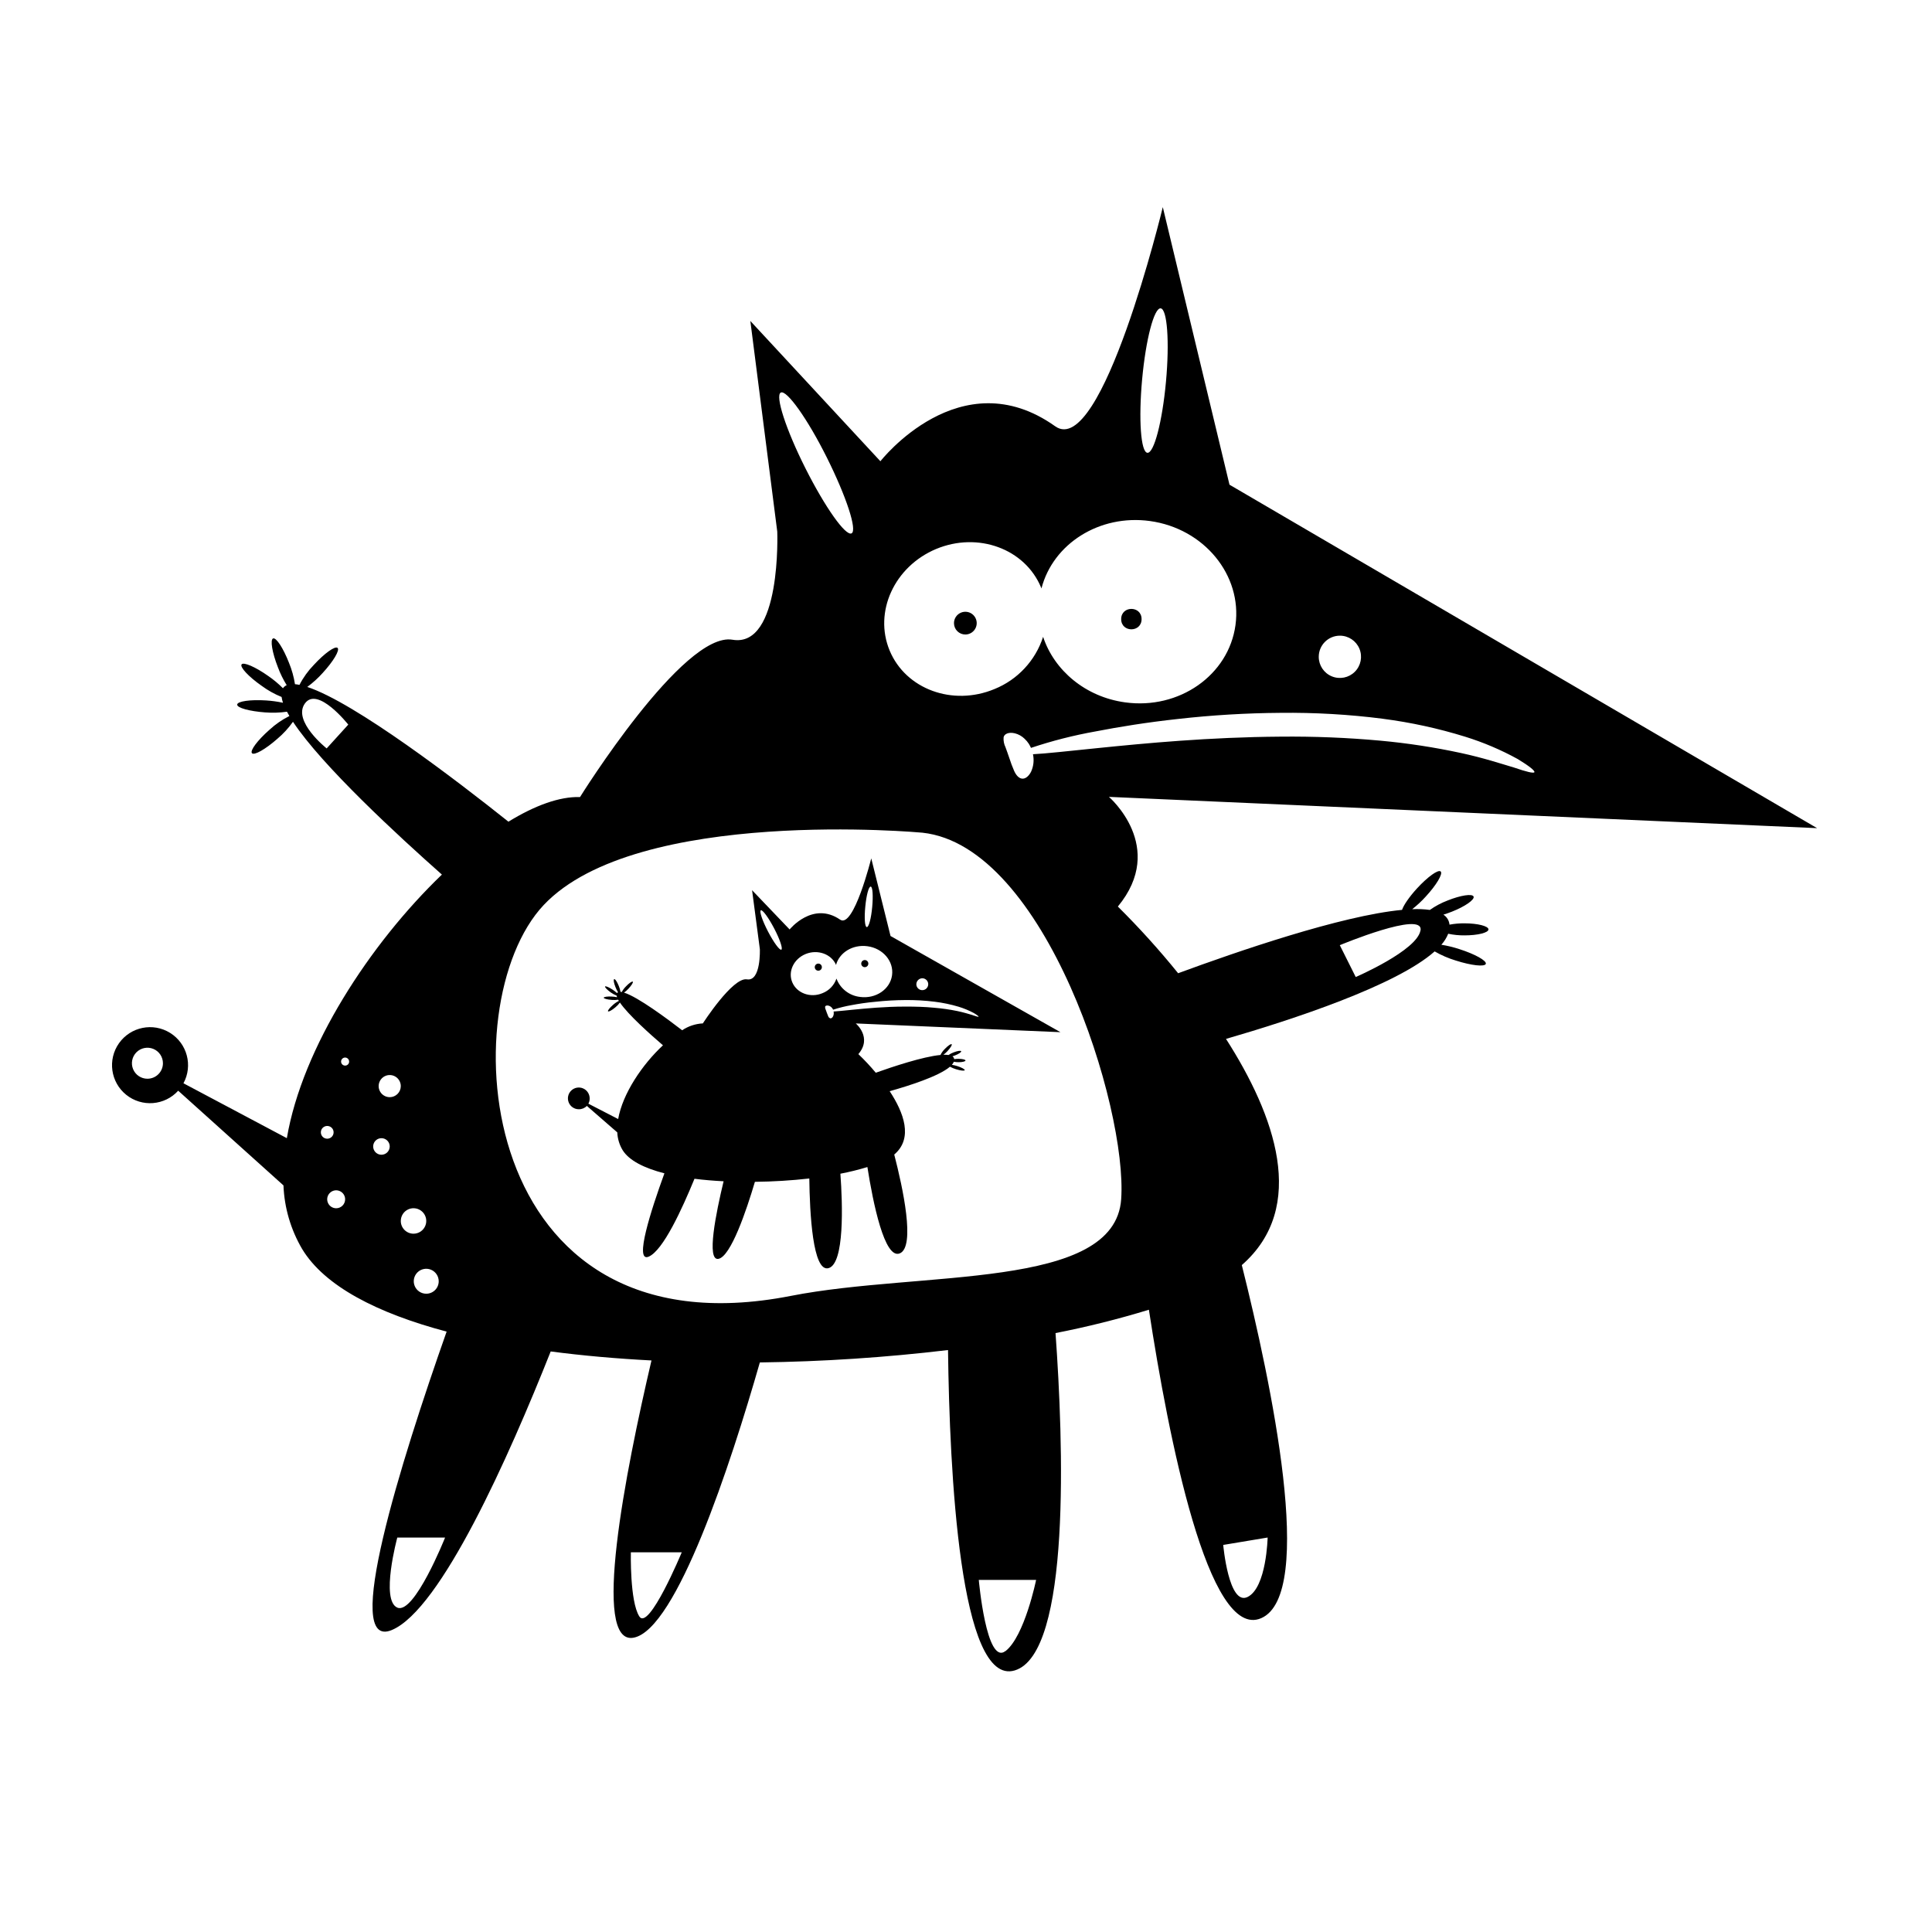 <?xml version="1.0" encoding="UTF-8"?>
<!-- Uploaded to: SVG Repo, www.svgrepo.com, Generator: SVG Repo Mixer Tools -->
<svg fill="#000000" width="800px" height="800px" version="1.1" viewBox="144 144 512 512" xmlns="http://www.w3.org/2000/svg">
 <g>
  <path d="m446.53 308.07c0 3.606-5.406 3.606-5.406 0 0-3.606 5.406-3.606 5.406 0"/>
  <path d="m399.83 312.15c1.219 0 2.316-0.738 2.781-1.863 0.469-1.129 0.207-2.426-0.656-3.285-0.863-0.863-2.16-1.117-3.285-0.648s-1.859 1.57-1.855 2.789c0 0.801 0.316 1.566 0.883 2.129 0.566 0.562 1.332 0.879 2.133 0.879z"/>
  <path d="m532.13 388.69c-1.34-0.012-2.68 0.105-3.996 0.352-0.102-1.086-0.695-2.062-1.617-2.648 0.715-0.223 1.477-0.484 2.262-0.797 3.535-1.395 6.062-3.191 5.734-4.004s-3.418-0.344-6.918 1.059v0.004c-1.652 0.625-3.219 1.461-4.664 2.484-1.551-0.207-3.121-0.273-4.684-0.195 1.297-1.016 2.504-2.137 3.606-3.359 2.828-3.066 4.586-6.035 3.941-6.637-0.645-0.602-3.457 1.422-6.273 4.488-2.066 2.254-3.535 4.418-3.969 5.691-16.145 1.52-43.883 11.098-59.332 16.789v0.004c-5-6.18-10.332-12.078-15.977-17.676 13.07-15.816-2.367-29.066-2.367-29.066l187.67 8.289-155.72-91.02-17.672-73.559s-16.145 66.879-28.508 58.086c-25.168-17.914-46.332 9.262-46.332 9.262l-34.465-37.176 7.133 55.824s1.184 30.887-11.875 28.648c-13.062-2.234-40.395 41.691-40.395 41.691-5.445-0.16-12 2.246-18.973 6.531-13.648-10.887-40.594-31.504-53.309-35.711 1.484-1.09 2.852-2.332 4.082-3.703 2.828-3.074 4.594-6.043 3.949-6.637-0.645-0.594-3.457 1.414-6.281 4.488-1.527 1.57-2.816 3.356-3.816 5.305-0.395-0.086-0.793-0.145-1.195-0.18-0.301-1.941-0.832-3.844-1.582-5.664-1.512-3.887-3.402-6.777-4.215-6.461s-0.258 3.719 1.266 7.609c0.617 1.668 1.402 3.266 2.34 4.773-0.344 0.152-0.645 0.383-0.883 0.672l-0.105 0.148c-1.195-1.199-2.5-2.289-3.898-3.25-3.41-2.414-6.582-3.781-7.07-3.066-0.484 0.715 1.848 3.242 5.301 5.656h0.004c1.633 1.207 3.414 2.207 5.301 2.969 0.074 0.523 0.199 1.039 0.371 1.535-1.48-0.316-2.984-0.523-4.496-0.617-4.172-0.266-7.59 0.223-7.644 1.098-0.055 0.875 3.269 1.766 7.434 2.078l-0.004-0.004c1.922 0.152 3.856 0.09 5.762-0.184 0.195 0.371 0.414 0.75 0.645 1.141-1.93 0.961-3.715 2.199-5.301 3.664-3.137 2.758-5.203 5.523-4.621 6.188 0.582 0.664 3.586-1.043 6.715-3.801 1.574-1.324 2.969-2.844 4.156-4.523 7.695 11.656 27.996 30.336 39.465 40.492-19.035 18.293-37 45.801-41.09 69.855l-27.398-14.547c2.539-4.688 0.988-10.539-3.539-13.352-4.523-2.812-10.457-1.617-13.539 2.731-3.078 4.348-2.242 10.344 1.914 13.68 4.156 3.336 10.188 2.859 13.77-1.09l27.898 25.098c0.234 5.941 1.938 11.73 4.949 16.852 5.922 9.801 19.82 16.992 38.289 21.891-12.188 34.613-27.879 84.656-14.535 79.09 13.027-5.434 31-45.848 42.117-73.832 8.512 1.121 17.48 1.91 26.707 2.387-6.93 29.594-16.012 75.723-4.684 73.461 11.328-2.262 25.629-45.801 33.402-72.93l-0.004-0.004c16.672-0.215 33.32-1.312 49.875-3.285 0.398 32.227 3.137 89.254 17.672 84.906 14.961-4.488 12.895-60.629 10.816-89.402l0.004-0.004c8.348-1.629 16.609-3.695 24.742-6.184 5.16 33.688 15.746 87.875 29.773 81.734 14.492-6.336 2.652-62.406-5.152-93.566 17.586-15.387 8.738-39.766-4.188-59.941 17.613-5.109 45.121-14.141 55.293-23.188h-0.004c1.77 1.02 3.648 1.832 5.606 2.422 4.117 1.316 7.672 1.715 7.953 0.883 0.281-0.832-2.856-2.582-6.965-3.898-1.57-0.516-3.184-0.91-4.816-1.176 0.773-0.855 1.391-1.844 1.82-2.914 1.426 0.305 2.883 0.449 4.34 0.434 3.492 0 6.328-0.707 6.328-1.582s-2.856-1.609-6.328-1.609zm-301.56-46.352s-9.137-7.238-5.762-11.922c3.375-4.684 11.488 5.613 11.488 5.613zm-47.492 87.539c-1.66 0.004-3.164-0.996-3.801-2.531-0.641-1.535-0.289-3.301 0.883-4.481 1.176-1.176 2.945-1.527 4.481-0.895 1.539 0.637 2.539 2.137 2.539 3.797 0 2.266-1.836 4.106-4.102 4.109zm45.953 14.199v0.004c0-0.684 0.41-1.297 1.039-1.559 0.629-0.262 1.355-0.121 1.84 0.359 0.484 0.48 0.629 1.207 0.371 1.84-0.258 0.629-0.871 1.043-1.555 1.047-0.449 0.004-0.883-0.172-1.199-0.488-0.32-0.32-0.5-0.75-0.496-1.199zm4.055 20.121v0.004c-0.957 0-1.824-0.578-2.191-1.465-0.371-0.887-0.172-1.906 0.508-2.586 0.676-0.684 1.695-0.891 2.582-0.527 0.891 0.363 1.473 1.223 1.48 2.184 0.004 0.633-0.242 1.242-0.691 1.691-0.445 0.449-1.051 0.703-1.688 0.703zm2.379-37.805v0.004c-0.434 0.004-0.828-0.254-0.996-0.656-0.168-0.398-0.074-0.863 0.23-1.168 0.309-0.309 0.77-0.398 1.172-0.23 0.398 0.168 0.656 0.559 0.652 0.992 0 0.281-0.109 0.555-0.309 0.75-0.199 0.199-0.469 0.312-0.75 0.312zm9.625 23.621v0.004c-0.887 0-1.688-0.535-2.027-1.352-0.34-0.82-0.152-1.762 0.477-2.391 0.625-0.625 1.57-0.812 2.387-0.473 0.82 0.336 1.355 1.137 1.355 2.023 0 0.582-0.234 1.137-0.645 1.551-0.41 0.41-0.969 0.641-1.547 0.641zm2.191-15.254v0.004c-1.188 0-2.258-0.715-2.711-1.809-0.457-1.098-0.203-2.359 0.637-3.199 0.836-0.84 2.098-1.09 3.195-0.637 1.098 0.457 1.812 1.523 1.812 2.711 0 1.621-1.316 2.934-2.934 2.934zm2.934 32.801v0.008c0-1.367 0.82-2.598 2.082-3.121 1.262-0.52 2.715-0.23 3.68 0.734 0.965 0.965 1.254 2.418 0.73 3.676-0.523 1.262-1.754 2.086-3.117 2.086-1.863 0-3.375-1.512-3.375-3.375zm6.742 19.281v0.008c-1.34 0-2.543-0.805-3.055-2.043-0.512-1.234-0.227-2.656 0.719-3.602 0.949-0.945 2.371-1.227 3.606-0.711 1.234 0.516 2.039 1.723 2.035 3.059 0 0.875-0.348 1.715-0.969 2.336-0.621 0.617-1.461 0.965-2.336 0.961zm-7.672 83.191c-4.496-1.969 0-18.559 0-18.559h12.664s-8.176 20.52-12.664 18.559zm249.79-257.57c2.266-0.004 4.312 1.359 5.184 3.453 0.867 2.09 0.391 4.504-1.211 6.106-1.602 1.605-4.012 2.086-6.106 1.219-2.098-0.863-3.461-2.91-3.461-5.176 0-3.09 2.504-5.598 5.594-5.602zm11.383 22.023v-0.004c7.398 0.957 14.699 2.547 21.824 4.754 4.832 1.5 9.496 3.484 13.93 5.922 3.059 1.855 4.594 3.109 4.418 3.481-0.176 0.371-2.129-0.105-5.391-1.227-3.332-0.98-8.051-2.555-14.059-3.852-7.035-1.52-14.152-2.609-21.316-3.269-8.812-0.805-17.66-1.16-26.512-1.07-18.867 0.125-35.977 1.766-48.355 3.023-7.953 0.805-13.902 1.477-17.25 1.637v-0.004c0.34 1.582 0.156 3.227-0.527 4.691-0.699 1.309-1.617 1.918-2.465 1.766-0.848-0.148-1.539-1-2.008-2.066-0.48-1.109-0.906-2.238-1.273-3.391-0.188-0.539-0.336-1.008-0.504-1.457s-0.328-0.883-0.496-1.371h0.004c-0.41-0.82-0.586-1.738-0.516-2.652 0.168-0.883 1.324-1.457 2.988-1.059 0.969 0.242 1.855 0.742 2.57 1.438 0.434 0.406 0.816 0.859 1.141 1.355 0.195 0.336 0.398 0.699 0.566 1.07v-0.004c5.59-1.871 11.312-3.328 17.117-4.363 6.188-1.203 13.582-2.402 21.871-3.305 9-1.012 18.047-1.555 27.102-1.617 9.07-0.105 18.141 0.414 27.141 1.562zm-63.785-89.938c0.973-10.605 3.172-19 4.914-18.832 1.742 0.168 2.379 8.836 1.406 19.441-0.973 10.605-3.172 19-4.922 18.84-1.754-0.156-2.371-8.879-1.398-19.449zm-54.586 44.938c11.082-4.621 23.523-0.062 27.801 10.188l0.105 0.273c3.059-11.84 15.359-19.699 28.746-17.867 14.332 1.969 24.488 14.316 22.676 27.578-1.812 13.266-14.918 22.457-29.258 20.477-10.523-1.441-18.789-8.484-21.723-17.363-2.035 6.285-6.746 11.348-12.867 13.828-11.082 4.621-23.531 0.062-27.801-10.188-4.266-10.25 1.238-22.277 12.32-26.926zm-41.172-41.453c1.562-0.785 7.07 6.93 12.211 17.23 5.144 10.305 8.113 19.301 6.539 20.086-1.574 0.785-7.023-6.93-12.211-17.23-5.188-10.305-8.094-19.281-6.539-20.086zm-37.504 324.31c-2.535-4.019-2.227-16.969-2.227-16.969l13.484 0.004s-8.723 21.012-11.25 16.984zm97.047 9.199c-5.062 3.934-7.07-18.848-7.07-18.848h15.191s-3.047 14.926-8.113 18.867zm30.664-119.74c-1.688 24.195-53.02 18.848-87.566 25.629-84.012 16.445-90.207-77.41-65.453-103.61 24.754-26.191 100.35-19.148 100.35-19.148 32.625 3.523 54.363 72.945 52.668 97.125zm38.812 89.66s-0.281 13.254-5.301 15.746c-5.019 2.492-6.469-13.785-6.469-13.785zm40.508-160.91c-0.883 5.348-17.16 12.371-17.16 12.371l-4.223-8.438c-0.004-0.004 22.238-9.273 21.398-3.938z"/>
  <path d="m380 392.05-5.109-20.574s-4.664 18.707-8.246 16.242c-7.273-5-13.387 2.598-13.387 2.598l-9.949-10.402 2.059 15.609s0.344 8.641-3.43 8.016c-3.773-0.629-11.672 11.672-11.672 11.672-1.961 0.098-3.859 0.727-5.488 1.82-3.941-3.031-11.727-8.836-15.402-9.977 0.426-0.309 0.82-0.656 1.176-1.043 0.812-0.883 1.324-1.688 1.141-1.855-0.188-0.168-1 0.398-1.812 1.254-0.438 0.438-0.812 0.938-1.105 1.484l-0.344-0.055v0.004c-0.09-0.543-0.246-1.074-0.461-1.582-0.434-1.086-0.98-1.898-1.219-1.766-0.238 0.133-0.07 1.043 0.371 2.137 0.18 0.465 0.406 0.914 0.672 1.336-0.102 0.035-0.195 0.102-0.266 0.184v0.043c-0.348-0.324-0.723-0.621-1.121-0.883-0.988-0.672-1.91-1.051-2.051-0.883-0.141 0.168 0.531 0.883 1.52 1.59 0.477 0.336 0.988 0.613 1.531 0.832 0.02 0.145 0.059 0.289 0.113 0.422-0.43-0.09-0.867-0.145-1.309-0.168-1.203-0.078-2.191 0.062-2.211 0.301-0.02 0.238 0.945 0.504 2.156 0.582l0.004 0.004c0.555 0.043 1.109 0.023 1.66-0.055 0.055 0.105 0.125 0.211 0.188 0.316h-0.004c-0.555 0.273-1.066 0.621-1.527 1.035-0.883 0.77-1.504 1.539-1.336 1.723 0.168 0.188 1.035-0.293 1.934-1.059h0.004c0.453-0.367 0.855-0.793 1.203-1.266 2.227 3.262 8.094 8.484 11.41 11.328-5.504 5.117-10.691 12.812-11.875 19.547l-7.891-4.074-0.004 0.004c0.223-0.398 0.344-0.852 0.344-1.309 0.039-1.172-0.637-2.254-1.711-2.731-1.07-0.477-2.328-0.254-3.172 0.562-0.844 0.812-1.109 2.062-0.668 3.148 0.438 1.09 1.496 1.801 2.668 1.801 0.805 0.016 1.578-0.305 2.141-0.883l8.059 7.016c0.074 1.668 0.566 3.293 1.43 4.723 1.707 2.738 5.727 4.754 11.062 6.125-3.535 9.719-8.059 23.684-4.199 22.094 3.863-1.59 8.953-12.824 12.168-20.652 2.457 0.309 5.055 0.531 7.715 0.664-1.996 8.281-4.629 21.207-1.352 20.555s7.398-12.812 9.648-20.406l0.004-0.004c4.816-0.051 9.629-0.344 14.414-0.883 0.113 9.012 0.883 24.973 5.117 23.754 4.234-1.219 3.719-16.969 3.121-25.016v-0.004c2.414-0.461 4.805-1.051 7.156-1.766 1.484 9.43 4.543 24.586 8.598 22.871 4.188-1.766 0.777-17.461-1.484-26.184 5.082-4.305 2.527-11.117-1.211-16.789 5.09-1.43 13.035-3.957 15.977-6.484v-0.004c0.516 0.277 1.059 0.504 1.617 0.672 1.191 0.371 2.219 0.477 2.297 0.246s-0.832-0.727-2.016-1.098l0.004 0.004c-0.457-0.145-0.926-0.254-1.398-0.328 0.227-0.238 0.406-0.512 0.531-0.812 0.414 0.082 0.832 0.125 1.254 0.121 1.008 0 1.828-0.203 1.828-0.449 0-0.246-0.82-0.441-1.828-0.441-0.391-0.012-0.781 0.016-1.164 0.078-0.035-0.309-0.207-0.586-0.469-0.75 0.211-0.062 0.434-0.133 0.652-0.223 1.008-0.391 1.766-0.883 1.66-1.121-0.105-0.238-0.988-0.09-1.996 0.301-0.477 0.176-0.93 0.41-1.352 0.699-0.449-0.062-0.898-0.086-1.352-0.062 0.375-0.281 0.723-0.594 1.043-0.938 0.812-0.883 1.324-1.688 1.141-1.855-0.188-0.168-1 0.398-1.82 1.254-0.473 0.461-0.859 1-1.141 1.594-4.664 0.434-12.68 3.109-17.152 4.703v-0.004c-1.445-1.727-2.984-3.375-4.613-4.93 3.773-4.418-0.688-8.129-0.688-8.129l54.242 2.316zm-28.941 3.625c-0.449 0.223-2.031-1.934-3.535-4.824-1.504-2.891-2.34-5.398-1.891-5.613 0.449-0.211 2.031 1.934 3.535 4.816 1.504 2.879 2.352 5.398 1.891 5.617zm37.398 7.582v-0.004c0.633 0.02 1.191 0.414 1.422 1.004 0.23 0.586 0.082 1.258-0.371 1.699-0.453 0.438-1.125 0.566-1.707 0.32s-0.961-0.816-0.961-1.449c0.016-0.879 0.738-1.582 1.617-1.574zm-15.145-19c0.281-2.953 0.883-5.301 1.422-5.301 0.539 0 0.68 2.473 0.406 5.434-0.273 2.961-0.883 5.301-1.422 5.301-0.539 0-0.707-2.477-0.406-5.434zm-19.336 20.102c-1.238-2.871 0.363-6.246 3.535-7.539 3.172-1.289 6.797 0 8.031 2.856 0.004 0.027 0.004 0.055 0 0.082 0.883-3.312 4.418-5.516 8.309-5 4.144 0.547 7.07 4.004 6.547 7.715-0.52 3.711-4.312 6.273-8.457 5.727v-0.004c-2.84-0.309-5.266-2.188-6.273-4.859-0.605 1.777-1.969 3.195-3.723 3.871-3.137 1.316-6.734 0.035-7.969-2.848zm47.797 8.66c-0.965-0.273-2.324-0.715-4.066-1.078h0.004c-2.043-0.418-4.109-0.711-6.188-0.883-2.34-0.23-4.93-0.309-7.652-0.301-5.453 0-10.402 0.496-13.98 0.84-2.289 0.23-4.012 0.414-4.984 0.461 0.102 0.441 0.047 0.906-0.148 1.316-0.203 0.363-0.469 0.539-0.715 0.496l-0.004-0.004c-0.273-0.086-0.488-0.305-0.574-0.582-0.141-0.309-0.266-0.625-0.371-0.945l-0.141-0.406c-0.043-0.133-0.098-0.258-0.148-0.391-0.117-0.23-0.168-0.492-0.145-0.75 0.043-0.23 0.379-0.406 0.883-0.293h0.004c0.277 0.07 0.535 0.207 0.75 0.398 0.121 0.117 0.23 0.242 0.328 0.383 0.059 0.094 0.109 0.195 0.156 0.297 1.621-0.52 3.273-0.93 4.949-1.219 1.766-0.336 3.922-0.672 6.32-0.883 2.598-0.285 5.211-0.434 7.828-0.449 2.629-0.031 5.258 0.121 7.867 0.449 2.133 0.266 4.246 0.707 6.309 1.324 1.387 0.422 2.731 0.98 4.012 1.664 0.883 0.52 1.324 0.883 1.266 0.973-0.062 0.086-0.613-0.082-1.559-0.398z"/>
  <path d="m360.86 399.36c-0.383 0-0.727 0.23-0.871 0.582-0.148 0.355-0.066 0.762 0.203 1.031 0.27 0.27 0.676 0.352 1.031 0.203 0.352-0.145 0.582-0.488 0.582-0.871 0-0.523-0.422-0.945-0.945-0.945z"/>
  <path d="m373.18 400.31c0.379 0 0.727-0.23 0.871-0.586 0.148-0.352 0.066-0.758-0.203-1.027-0.27-0.273-0.68-0.352-1.031-0.207-0.355 0.148-0.582 0.492-0.582 0.875 0 0.52 0.422 0.945 0.945 0.945z"/>
 </g>
</svg>